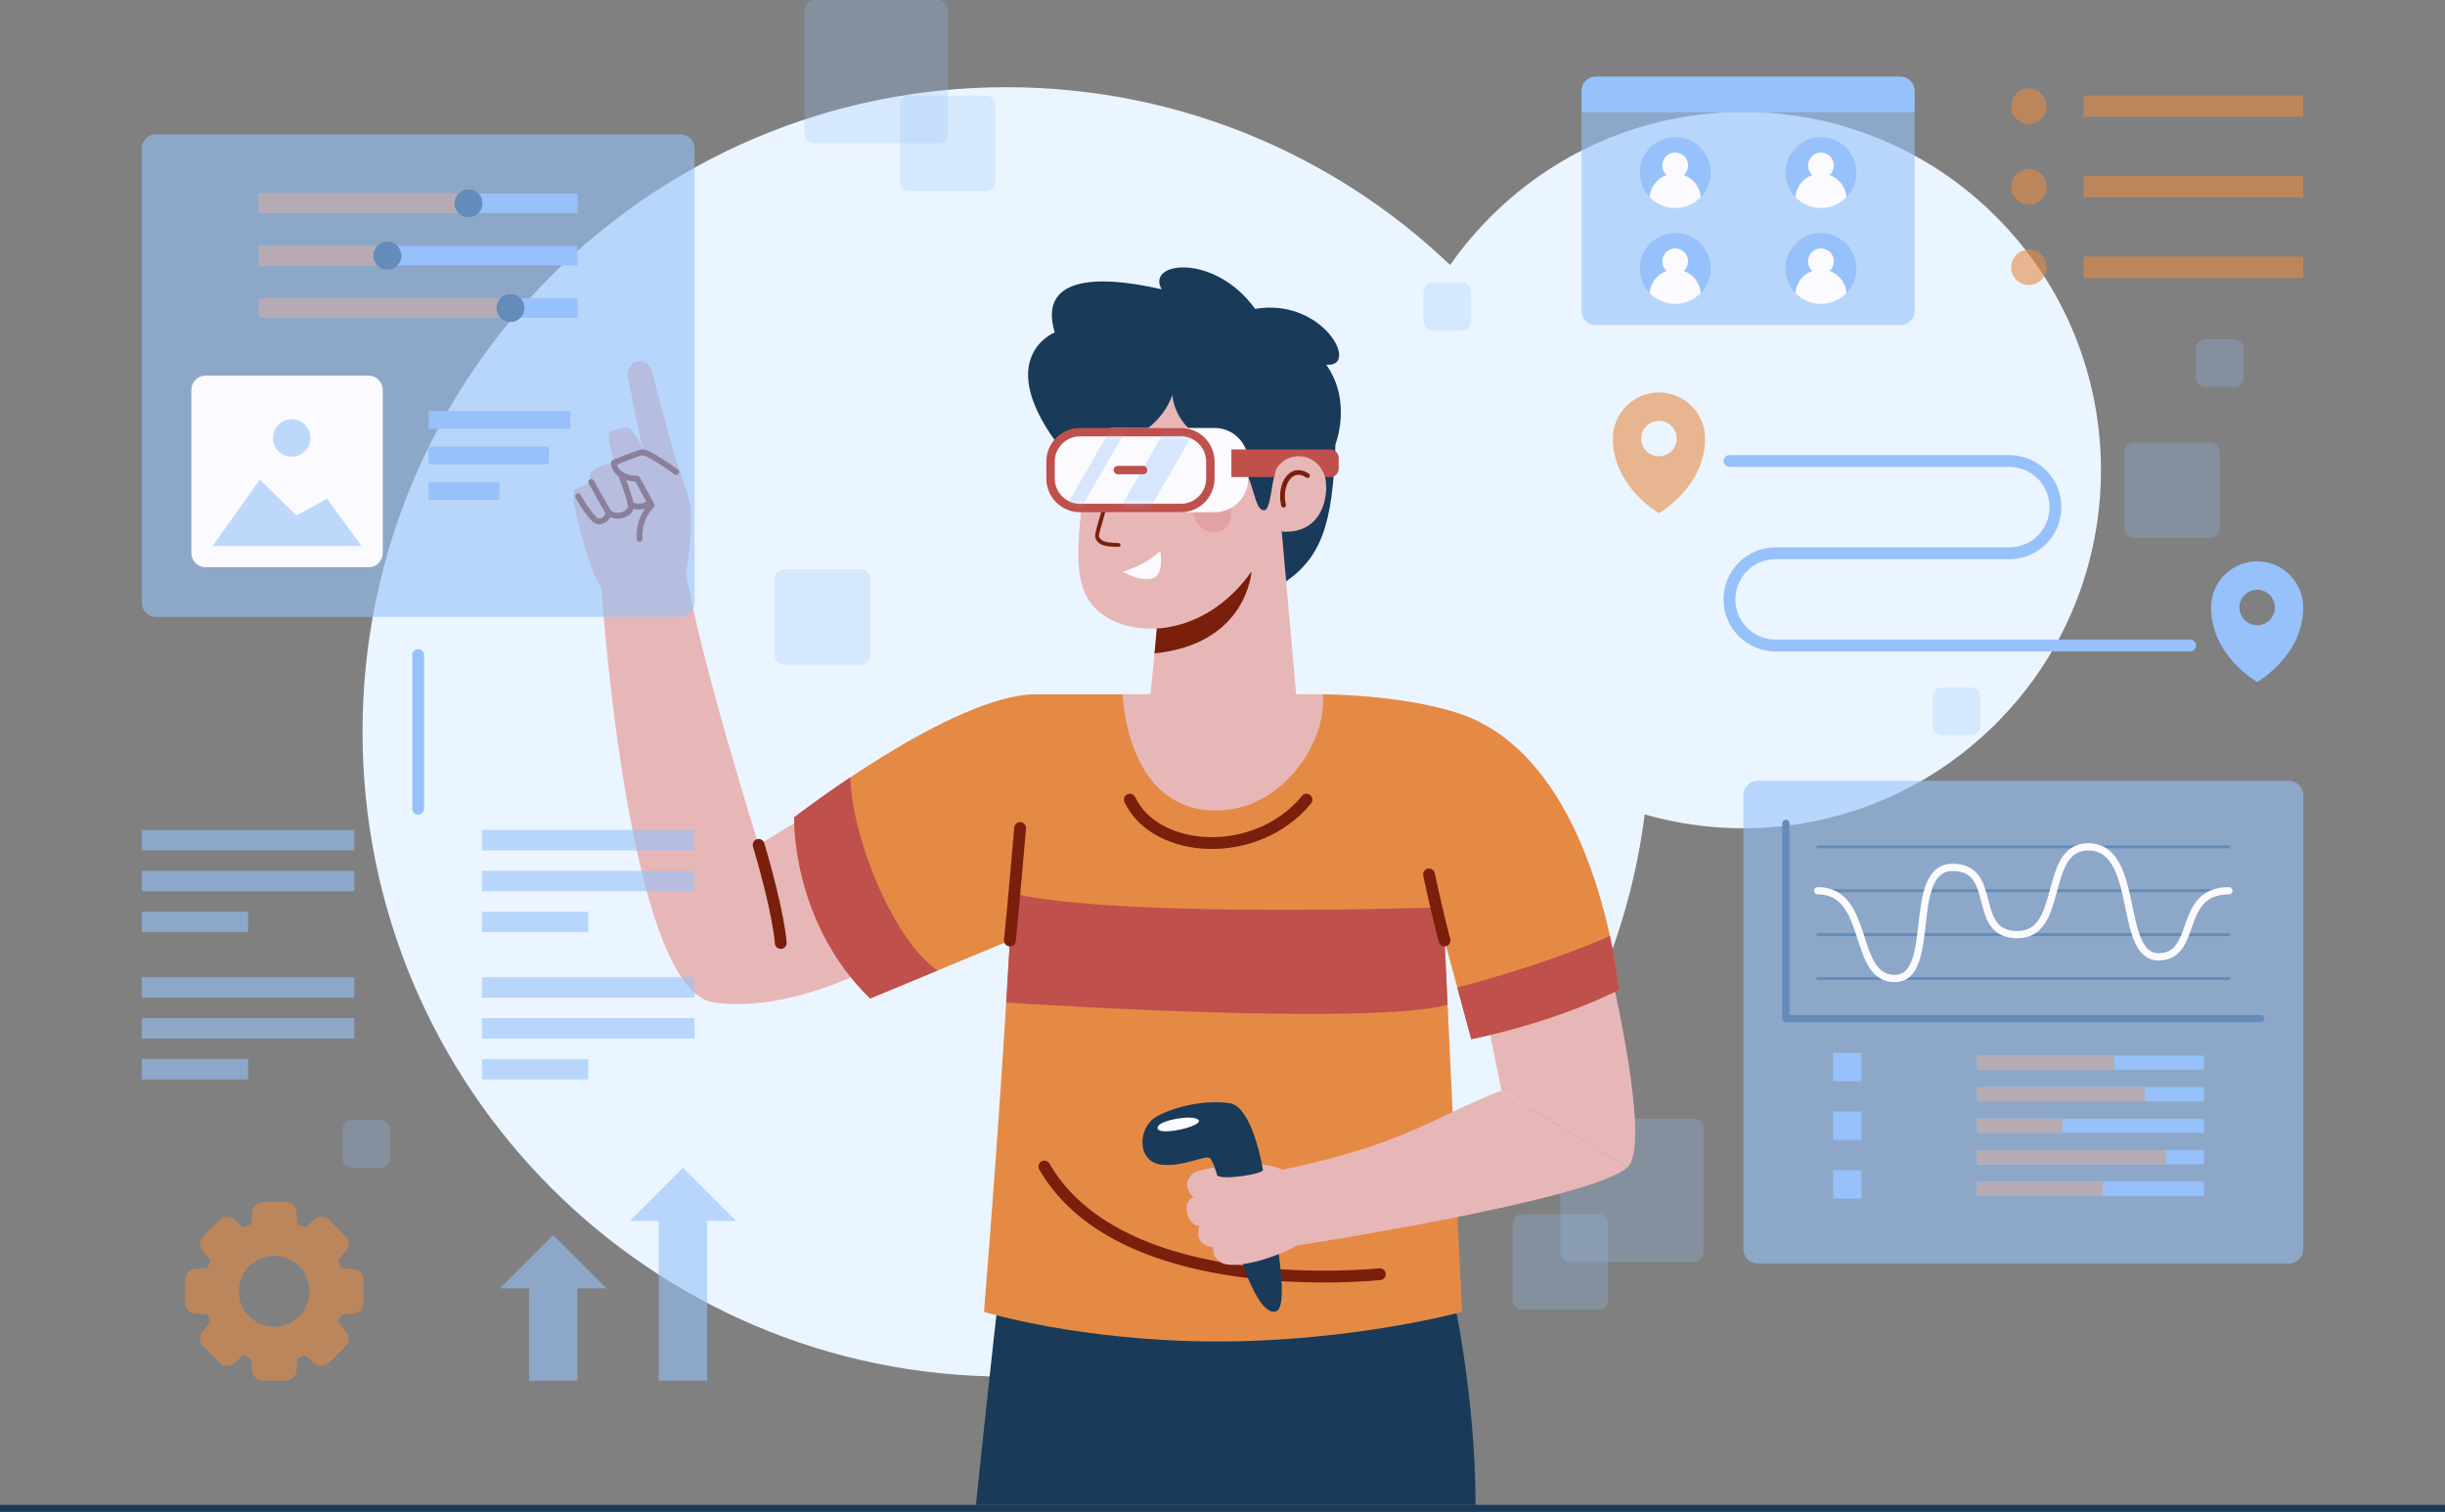 <svg width="414" height="256" viewBox="0 0 414 256" fill="none" xmlns="http://www.w3.org/2000/svg">
<rect x="0" y="0" width="414" height="256" fill="#808080" stroke="none"/>
<g clip-path="url(#clip0_792_187)">
<path d="M414 254.799H0V256.001H414V254.799Z" fill="#193B59"/>
<path d="M170.382 233.088C230.579 233.088 279.378 184.214 279.378 123.926C279.378 63.638 230.579 14.765 170.382 14.765C110.185 14.765 61.386 63.638 61.386 123.926C61.386 184.214 110.185 233.088 170.382 233.088Z" fill="#EBF5FF"/>
<path d="M338.013 122.481C361.66 98.798 361.66 60.401 338.013 36.718C314.366 13.035 276.026 13.035 252.379 36.718C228.732 60.401 228.732 98.798 252.379 122.481C276.026 146.164 314.366 146.164 338.013 122.481Z" fill="#EBF5FF"/>
<path opacity="0.25" d="M378.288 57.429H373.44C372.549 57.429 371.826 58.152 371.826 59.045V63.901C371.826 64.793 372.549 65.517 373.44 65.517H378.288C379.18 65.517 379.902 64.793 379.902 63.901V59.045C379.902 58.152 379.18 57.429 378.288 57.429Z" fill="#96C1FA"/>
<path opacity="0.25" d="M247.488 47.832H242.64C241.749 47.832 241.026 48.556 241.026 49.449V54.304C241.026 55.197 241.749 55.92 242.64 55.92H247.488C248.38 55.92 249.102 55.197 249.102 54.304V49.449C249.102 48.556 248.38 47.832 247.488 47.832Z" fill="#96C1FA"/>
<path opacity="0.25" d="M166.932 16.171H154.014C153.123 16.171 152.4 16.895 152.4 17.787V30.725C152.4 31.618 153.123 32.341 154.014 32.341H166.932C167.824 32.341 168.546 31.618 168.546 30.725V17.787C168.546 16.895 167.824 16.171 166.932 16.171Z" fill="#96C1FA"/>
<path opacity="0.25" d="M158.862 0H137.868C136.977 0 136.254 0.724 136.254 1.616V22.642C136.254 23.535 136.977 24.259 137.868 24.259H158.862C159.754 24.259 160.476 23.535 160.476 22.642V1.616C160.476 0.724 159.754 0 158.862 0Z" fill="#96C1FA"/>
<path opacity="0.25" d="M257.76 221.748H270.678C271.569 221.748 272.292 221.024 272.292 220.132V207.194C272.292 206.301 271.569 205.578 270.678 205.578H257.76C256.869 205.578 256.146 206.301 256.146 207.194V220.132C256.146 221.024 256.869 221.748 257.76 221.748Z" fill="#96C1FA"/>
<path opacity="0.25" d="M265.83 213.672H286.824C287.715 213.672 288.438 212.948 288.438 212.055V191.03C288.438 190.137 287.715 189.413 286.824 189.413H265.83C264.939 189.413 264.216 190.137 264.216 191.03V212.055C264.216 212.948 264.939 213.672 265.83 213.672Z" fill="#96C1FA"/>
<path opacity="0.25" d="M374.244 74.922H361.326C360.435 74.922 359.712 75.646 359.712 76.538V89.476C359.712 90.369 360.435 91.092 361.326 91.092H374.244C375.135 91.092 375.858 90.369 375.858 89.476V76.538C375.858 75.646 375.135 74.922 374.244 74.922Z" fill="#96C1FA"/>
<path opacity="0.25" d="M145.716 96.374H132.798C131.907 96.374 131.184 97.098 131.184 97.99V110.928C131.184 111.821 131.907 112.545 132.798 112.545H145.716C146.607 112.545 147.33 111.821 147.33 110.928V97.99C147.33 97.098 146.607 96.374 145.716 96.374Z" fill="#96C1FA"/>
<path opacity="0.25" d="M64.434 189.63H59.586C58.695 189.63 57.972 190.354 57.972 191.246V196.102C57.972 196.994 58.695 197.718 59.586 197.718H64.434C65.326 197.718 66.048 196.994 66.048 196.102V191.246C66.048 190.354 65.326 189.63 64.434 189.63Z" fill="#96C1FA"/>
<path opacity="0.25" d="M333.72 116.391H328.872C327.981 116.391 327.258 117.114 327.258 118.007V122.862C327.258 123.755 327.981 124.479 328.872 124.479H333.72C334.612 124.479 335.334 123.755 335.334 122.862V118.007C335.334 117.114 334.612 116.391 333.72 116.391Z" fill="#96C1FA"/>
<path d="M249.846 254.798C249.846 235.887 245.886 218.671 245.886 218.671H169.17C169.17 218.671 167.838 230.052 165.246 254.798H249.846Z" fill="#193B59"/>
<g style="mix-blend-mode:multiply">
<path d="M204.288 230.19C204.312 233.94 203.016 252.689 203.016 252.689C203.016 252.689 208.344 252.4 209.352 249.804C210.36 247.208 211.578 234.373 211.578 234.373" stroke="#193B59" stroke-width="2" stroke-linecap="round" stroke-linejoin="round"/>
<path d="M236.712 227.149C240.024 233.723 247.44 238.627 247.44 238.627" stroke="#193B59" stroke-width="2" stroke-linecap="round" stroke-linejoin="round"/>
<path d="M177.816 227.149C176.838 234.805 170.382 240.105 170.382 240.105" stroke="#193B59" stroke-width="2" stroke-linecap="round" stroke-linejoin="round"/>
</g>
<path d="M179.748 76.093C181.962 83.52 184.698 85.702 190.308 88.003L216.756 99.096C223.818 94.734 225.654 88.784 226.122 75.234C226.122 75.234 229.008 68.017 224.562 61.743C230.376 62.32 224.04 50.35 212.52 52.297C205.656 42.779 193.95 44.269 196.704 48.986C184.692 46.222 175.89 47.358 178.596 56.281C178.596 56.281 167.706 60.59 179.742 76.093H179.748Z" fill="#193B59"/>
<path d="M194.46 121.107C195.264 123.216 200.208 128.793 206.298 128.793C215.166 128.793 219.54 121.432 219.54 118.421L216.3 81.735L197.418 85.557C197.688 88.327 195.288 112.947 194.46 121.113V121.107Z" fill="#E7B7B7"/>
<path d="M196.62 98.255L211.914 96.776C211.914 96.776 211.188 109.047 195.492 110.633L196.62 98.255Z" fill="#7A1F0C"/>
<path d="M184.332 68.852C180.672 74.681 183.144 77.842 183.144 83.641C183.144 89.86 180.768 98.687 185.748 103.29C190.902 108.055 202.848 108.29 211.02 97.966C219.276 87.54 217.398 70.15 208.428 65.655C200.76 61.815 189.396 60.788 184.338 68.852H184.332Z" fill="#E7B7B7"/>
<path d="M180.756 76.093C187.368 77.007 196.062 73.888 198.51 66.857C198.924 71.286 202.548 74.561 206.328 74.958C212.832 78.088 211.776 86.399 214.02 86.399C215.322 86.399 215.214 80.823 216.342 79.02C220.992 71.605 218.232 63.901 210.18 60.319C202.14 56.75 192.108 55.602 186.486 60.319C180.864 65.049 180.756 76.093 180.756 76.093Z" fill="#193B59"/>
<path d="M189.396 92.606C186.552 92.606 185.988 92.035 185.544 91.284C185.268 90.816 185.52 89.908 186.12 87.895C186.528 86.507 186.996 84.939 187.248 83.503C187.278 83.322 187.44 83.202 187.632 83.232C187.812 83.262 187.932 83.436 187.902 83.617C187.65 85.089 187.152 86.754 186.756 88.088C186.42 89.217 186 90.623 186.084 90.9C186.39 91.41 186.702 91.939 189.396 91.939C189.582 91.939 189.726 92.09 189.726 92.27C189.726 92.45 189.576 92.6 189.396 92.6V92.606Z" fill="#7A1F0C"/>
<path d="M208.032 85.203C208.956 86.946 208.464 89.019 206.928 89.836C205.392 90.653 203.4 89.902 202.476 88.166C201.552 86.423 202.044 84.35 203.58 83.533C205.116 82.715 207.108 83.467 208.032 85.203Z" fill="#E3A2A2"/>
<path d="M194.952 80.781C194.952 81.989 194.376 82.968 193.668 82.968C192.96 82.968 192.384 81.989 192.384 80.781C192.384 79.573 192.96 78.594 193.668 78.594C194.376 78.594 194.952 79.573 194.952 80.781Z" fill="#193B59"/>
<path d="M191.388 76.785C191.658 77.698 193.95 76.052 195.294 76.184C197.58 76.412 197.676 77.566 198.504 77.356C198.618 76.304 197.154 74.958 195.174 74.826C192.234 74.633 191.388 76.785 191.388 76.785Z" fill="#193B59"/>
<path d="M185.376 81.73C185.376 82.733 184.902 83.544 184.314 83.544C183.726 83.544 183.252 82.733 183.252 81.73C183.252 80.726 183.726 79.915 184.314 79.915C184.902 79.915 185.376 80.726 185.376 81.73Z" fill="#193B59"/>
<path d="M185.904 78.094C185.904 78.809 183.978 78.076 183.138 78.443C181.74 79.056 181.704 80.179 181.314 80.005C181.014 79.332 181.536 77.974 182.82 77.457C184.722 76.694 185.904 78.094 185.904 78.094Z" fill="#193B59"/>
<path d="M196.458 93.315C193.674 95.905 190.098 96.777 190.098 96.777C190.098 96.777 192.648 98.393 194.952 97.99C197.25 97.594 196.458 93.315 196.458 93.315Z" fill="#FAFAFF"/>
<path d="M205.656 72.464H188.562C185.417 72.464 182.868 75.017 182.868 78.166V81.027C182.868 84.176 185.417 86.73 188.562 86.73H205.656C208.801 86.73 211.35 84.176 211.35 81.027V78.166C211.35 75.017 208.801 72.464 205.656 72.464Z" fill="#FAFAFF"/>
<path d="M199.962 72.464H182.868C179.724 72.464 177.174 75.017 177.174 78.166V81.027C177.174 84.176 179.724 86.73 182.868 86.73H199.962C203.107 86.73 205.656 84.176 205.656 81.027V78.166C205.656 75.017 203.107 72.464 199.962 72.464Z" fill="#BF504C"/>
<path d="M204.234 81.02V78.166C204.234 75.803 202.322 73.888 199.962 73.888H182.868C180.509 73.888 178.596 75.803 178.596 78.166V81.02C178.596 83.383 180.509 85.299 182.868 85.299H199.962C202.322 85.299 204.234 83.383 204.234 81.02Z" fill="#FAFAFF"/>
<path d="M208.5 76.1H225.252C226.038 76.1 226.674 76.737 226.674 77.524V79.357C226.674 80.144 226.038 80.781 225.252 80.781H208.5V76.094V76.1Z" fill="#BF504C"/>
<mask id="mask0_792_187" style="mask-type:luminance" maskUnits="userSpaceOnUse" x="178" y="73" width="27" height="13">
<path d="M182.868 85.299C180.51 85.299 178.596 83.382 178.596 81.02V78.166C178.596 75.805 180.51 73.888 182.868 73.888H199.956C202.314 73.888 204.228 75.805 204.228 78.166V81.02C204.228 83.382 202.314 85.299 199.956 85.299H182.868Z" fill="white"/>
</mask>
<g mask="url(#mask0_792_187)">
<g opacity="0.35">
<path d="M194.47 66.21L192.444 65.038L178.602 89.049L180.628 90.221L194.47 66.21Z" fill="#96C1FA"/>
<path d="M203.094 71.563L199.27 69.352L185.428 93.363L189.252 95.574L203.094 71.563Z" fill="#96C1FA"/>
</g>
</g>
<path d="M193.554 80.306H189.282C188.886 80.306 188.568 79.988 188.568 79.591C188.568 79.195 188.886 78.876 189.282 78.876H193.554C193.95 78.876 194.268 79.195 194.268 79.591C194.268 79.988 193.95 80.306 193.554 80.306Z" fill="#BF504C"/>
<path d="M216.342 79.026C218.634 76.051 223.242 76.941 224.328 80.672C225.072 83.238 224.334 90.497 217.038 90.01C217.038 90.01 214.662 81.207 216.342 79.026Z" fill="#E7B7B7"/>
<path d="M217.344 85.954C217.374 85.954 217.404 85.954 217.44 85.942C217.65 85.888 217.782 85.672 217.734 85.462C217.266 83.539 217.77 81.496 218.904 80.703C219.564 80.246 220.35 80.3 221.172 80.859C221.352 80.979 221.598 80.937 221.724 80.757C221.844 80.576 221.802 80.33 221.616 80.204C220.518 79.453 219.39 79.399 218.448 80.047C217.032 81.033 216.408 83.389 216.954 85.648C217.002 85.828 217.164 85.948 217.338 85.948L217.344 85.954Z" fill="#7A1F0C"/>
<path d="M148.83 163.129C148.83 163.129 134.586 171.518 120.912 169.763C106.254 167.882 101.832 99.487 101.832 99.487C99.384 96.043 97.284 85.942 97.164 85.065C97.044 84.188 97.164 82.968 97.164 82.968L100.104 81.622C100.104 81.622 99.696 80.594 99.876 80.318C100.938 78.695 103.95 78.347 103.95 78.347C103.95 78.347 102.894 74.2 103.08 73.407C103.176 72.987 105.786 72.133 106.512 72.524C107.478 73.047 108.822 75.991 108.822 75.991C108.822 75.991 107.022 67.741 106.344 63.889C105.834 60.986 109.674 59.797 110.49 63.198C111.078 65.668 114.06 76.586 114.06 76.586C114.06 76.586 116.466 83.43 116.796 85.209C117.57 89.331 116.154 96.957 116.154 96.957C118.434 111.114 128.448 143.053 128.448 143.053L137.436 137.578L148.824 163.129H148.83Z" fill="#E7B7B7"/>
<path d="M114.492 79.909C114.492 79.909 109.734 76.424 108.756 76.598C107.772 76.772 103.956 78.347 103.956 78.347C103.956 78.347 103.8 80.871 107.886 81.075L110.334 85.54C110.334 85.54 108.036 87.697 108.294 91.248" stroke="#7A1F0C" stroke-linecap="round" stroke-linejoin="round"/>
<path d="M105.156 80.348C105.156 80.348 106.488 83.755 106.806 85.473C107.118 87.168 103.938 88.051 102.918 86.573C102.642 86.171 100.116 81.622 100.116 81.622" stroke="#7A1F0C" stroke-linecap="round" stroke-linejoin="round"/>
<path d="M106.782 85.335C107.25 85.942 109.38 86.014 110.022 84.963" stroke="#7A1F0C" stroke-linecap="round" stroke-linejoin="round"/>
<path d="M102.918 86.573C103.32 87.565 101.676 89.049 100.524 87.811C99.006 86.171 97.89 84.031 97.89 84.031" stroke="#7A1F0C" stroke-linecap="round" stroke-linejoin="round"/>
<path d="M128.454 143.053C131.982 154.957 132.198 159.668 132.198 159.668" stroke="#7A1F0C" stroke-width="2" stroke-linecap="round" stroke-linejoin="round"/>
<path d="M275.568 197.651L254.238 184.653L251.07 169.066L272.814 164.974C272.814 164.974 279.69 193.889 275.568 197.651Z" fill="#E7B7B7"/>
<path d="M274.11 167.6C274.11 167.6 264.39 172.762 249.126 175.965L244.602 159.248L247.56 222.133C247.56 222.133 229.218 227.145 206.118 227.145C183.03 227.145 166.62 222.133 166.62 222.133C169.638 184.654 171 159.248 171 159.248L147.33 169.067C133.938 156.033 134.466 138.402 134.466 138.402C134.466 138.402 161.322 117.562 175.434 117.562H223.998C223.998 117.562 236.994 117.563 246.774 120.711C270.51 128.355 274.11 167.6 274.11 167.6Z" fill="#E58A45"/>
<path d="M223.998 117.562C224.7 125.789 217.026 137.242 205.92 137.242C190.602 137.242 190.098 117.562 190.098 117.562H223.998Z" fill="#E7B7B7"/>
<path d="M243.282 153.654C243.282 153.654 190.302 155.487 171.864 151.364L170.994 159.248C170.994 159.248 170.79 163.004 170.376 169.758C178.212 170.263 232.338 173.58 245.112 170.143L244.602 159.248L244.65 159.428L243.282 153.654Z" fill="#BF504C"/>
<path d="M143.994 131.618C138.378 135.368 134.466 138.402 134.466 138.402C134.466 138.402 133.938 156.033 147.33 169.067L158.754 164.332C150.762 158.743 144.108 140.83 143.994 131.624V131.618Z" fill="#BF504C"/>
<path d="M249.126 175.966C264.39 172.763 274.11 167.601 274.11 167.601C274.11 167.601 273.768 163.87 272.598 158.485C268.71 160.204 259.77 163.821 246.75 167.193L249.126 175.966Z" fill="#BF504C"/>
<path d="M244.602 159.247C243.342 154.572 241.962 148.064 241.962 148.064" stroke="#7A1F0C" stroke-width="2" stroke-linecap="round" stroke-linejoin="round"/>
<path d="M171 159.248C171.642 152.986 172.734 140.205 172.734 140.205" stroke="#7A1F0C" stroke-width="2" stroke-linecap="round" stroke-linejoin="round"/>
<path d="M191.31 135.403C195.738 144.705 212.802 145.679 221.226 135.403" stroke="#7A1F0C" stroke-width="2" stroke-linecap="round" stroke-linejoin="round"/>
<path d="M176.838 197.525C190.098 220.528 233.646 215.745 233.646 215.745" stroke="#7A1F0C" stroke-width="2" stroke-linecap="round" stroke-linejoin="round"/>
<path d="M206.106 199.039C206.106 199.039 211.488 223.556 216.078 222.042C219.174 221.02 213.852 198.065 213.852 198.065L206.106 199.039Z" fill="#193B59"/>
<path d="M275.568 197.651C269.46 203.215 219.606 210.901 219.606 210.901C214.638 213.605 208.572 214.879 206.766 213.779C205.056 212.74 205.458 211.214 205.458 211.214C201.858 210.745 203.106 207.602 203.106 207.602C201.066 207.572 199.914 203.516 202.074 202.753C199.536 200.181 202.302 198.462 202.302 198.462C202.302 198.462 211.182 195.542 217.194 198.066C238.242 193.595 242.502 189.238 254.238 184.653L275.568 197.651Z" fill="#E7B7B7"/>
<path d="M206.106 199.039C207.042 199.869 213.984 198.793 213.852 198.066C213.234 194.605 211.464 187.243 208.158 186.781C204.288 186.24 199.14 187.237 195.9 189.022C192.54 190.873 192.408 196.912 196.89 197.237C200.934 197.531 204.426 195.272 205.02 196.245C205.614 197.219 206.106 199.039 206.106 199.039Z" fill="#193B59"/>
<path d="M196.098 190.674C194.946 192.753 204.288 190.674 202.866 189.575C201.744 188.703 196.656 189.671 196.098 190.674Z" fill="#FAFAFF"/>
<path d="M373.17 178.735H334.77V181.139H373.17V178.735Z" fill="#96C1FA"/>
<path d="M373.17 184.071H334.77V186.475H373.17V184.071Z" fill="#96C1FA"/>
<path d="M373.17 189.407H334.77V191.811H373.17V189.407Z" fill="#96C1FA"/>
<path d="M373.17 194.743H334.77V197.147H373.17V194.743Z" fill="#96C1FA"/>
<path d="M373.17 200.08H334.77V202.484H373.17V200.08Z" fill="#96C1FA"/>
<path d="M357.966 178.735H334.77V181.139H357.966V178.735Z" fill="#E58A45"/>
<path d="M363.15 184.071H334.77V186.475H363.15V184.071Z" fill="#E58A45"/>
<path d="M349.218 189.407H334.77V191.811H349.218V189.407Z" fill="#E58A45"/>
<path d="M366.75 194.743H334.77V197.147H366.75V194.743Z" fill="#E58A45"/>
<path d="M356.022 200.08H334.77V202.484H356.022V200.08Z" fill="#E58A45"/>
<path d="M96.564 69.61H72.564V72.615H96.564V69.61Z" fill="#96C1FA"/>
<path d="M92.964 75.619H72.564V78.624H92.964V75.619Z" fill="#96C1FA"/>
<path d="M84.564 81.629H72.564V84.633H84.564V81.629Z" fill="#96C1FA"/>
<path d="M97.788 32.763H43.818V36.08H97.788V32.763Z" fill="#96C1FA"/>
<path d="M79.326 32.763H43.818V36.08H79.326V32.763Z" fill="#E58A45"/>
<path d="M79.326 36.795C80.635 36.795 81.696 35.732 81.696 34.421C81.696 33.111 80.635 32.048 79.326 32.048C78.017 32.048 76.956 33.111 76.956 34.421C76.956 35.732 78.017 36.795 79.326 36.795Z" fill="#193B59"/>
<path d="M97.788 41.632H43.818V44.949H97.788V41.632Z" fill="#96C1FA"/>
<path d="M65.598 41.632H43.818V44.949H65.598V41.632Z" fill="#E58A45"/>
<path d="M67.962 43.291C67.962 41.981 66.9 40.917 65.592 40.917C64.284 40.917 63.222 41.981 63.222 43.291C63.222 44.601 64.284 45.664 65.592 45.664C66.9 45.664 67.962 44.601 67.962 43.291Z" fill="#193B59"/>
<path d="M97.788 50.496H43.818V53.813H97.788V50.496Z" fill="#96C1FA"/>
<path d="M86.424 50.496H43.818V53.813H86.424V50.496Z" fill="#E58A45"/>
<path d="M86.43 54.534C87.739 54.534 88.8 53.472 88.8 52.161C88.8 50.85 87.739 49.787 86.43 49.787C85.121 49.787 84.06 50.85 84.06 52.161C84.06 53.472 85.121 54.534 86.43 54.534Z" fill="#193B59"/>
<path opacity="0.6" d="M115.206 22.739H26.406C25.08 22.739 24.006 23.815 24.006 25.143V102.059C24.006 103.387 25.08 104.463 26.406 104.463H115.206C116.531 104.463 117.606 103.387 117.606 102.059V25.143C117.606 23.815 116.531 22.739 115.206 22.739Z" fill="#96C1FA"/>
<path d="M62.406 63.602H34.806C33.48 63.602 32.406 64.678 32.406 66.005V93.647C32.406 94.975 33.48 96.051 34.806 96.051H62.406C63.731 96.051 64.806 94.975 64.806 93.647V66.005C64.806 64.678 63.731 63.602 62.406 63.602Z" fill="#FAFAFF"/>
<g opacity="0.6">
<path d="M36.006 92.445L43.998 81.208L50.19 87.271L55.374 84.459L61.206 92.445H36.006Z" fill="#96C1FA"/>
<path d="M49.398 77.332C51.148 77.332 52.566 75.911 52.566 74.159C52.566 72.407 51.148 70.986 49.398 70.986C47.648 70.986 46.23 72.407 46.23 74.159C46.23 75.911 47.648 77.332 49.398 77.332Z" fill="#96C1FA"/>
</g>
<g opacity="0.6">
<path d="M60.006 172.396H24.006V175.857H60.006V172.396Z" fill="#96C1FA"/>
<path d="M60.006 165.473H24.006V168.934H60.006V165.473Z" fill="#96C1FA"/>
<path d="M42.006 179.317H24.006V182.779H42.006V179.317Z" fill="#96C1FA"/>
<path d="M60.006 147.458H24.006V150.919H60.006V147.458Z" fill="#96C1FA"/>
<path d="M60.006 140.535H24.006V143.996H60.006V140.535Z" fill="#96C1FA"/>
<path d="M42.006 154.38H24.006V157.841H42.006V154.38Z" fill="#96C1FA"/>
<path d="M117.606 172.396H81.606V175.857H117.606V172.396Z" fill="#96C1FA"/>
<path d="M117.606 165.473H81.606V168.934H117.606V165.473Z" fill="#96C1FA"/>
<path d="M99.606 179.317H81.606V182.779H99.606V179.317Z" fill="#96C1FA"/>
<path d="M117.606 147.458H81.606V150.919H117.606V147.458Z" fill="#96C1FA"/>
<path d="M117.606 140.535H81.606V143.996H117.606V140.535Z" fill="#96C1FA"/>
<path d="M99.606 154.38H81.606V157.841H99.606V154.38Z" fill="#96C1FA"/>
</g>
<g opacity="0.6">
<path d="M102.678 218.148H97.77V233.772H89.586V218.148H84.678L93.678 209.135L102.678 218.148Z" fill="#96C1FA"/>
<path d="M124.638 206.731H119.73V233.772H111.546V206.731H106.638L115.638 197.718L124.638 206.731Z" fill="#96C1FA"/>
<path d="M59.898 214.898L57.762 214.706C57.612 214.267 57.432 213.847 57.234 213.432L58.614 211.779C59.208 211.064 59.16 210.013 58.506 209.352L55.74 206.582C55.08 205.921 54.03 205.873 53.316 206.473L51.666 207.85C51.252 207.651 50.832 207.471 50.394 207.321L50.202 205.182C50.118 204.25 49.338 203.541 48.408 203.541H44.496C43.566 203.541 42.786 204.25 42.702 205.182L42.51 207.321C42.072 207.471 41.652 207.651 41.238 207.85L39.588 206.473C38.874 205.879 37.824 205.927 37.164 206.582L34.398 209.352C33.738 210.013 33.69 211.064 34.29 211.779L35.67 213.432C35.472 213.847 35.292 214.267 35.142 214.706L33 214.898C32.07 214.982 31.362 215.764 31.362 216.695V220.613C31.362 221.544 32.07 222.325 33 222.41L35.142 222.602C35.292 223.041 35.472 223.461 35.67 223.876L34.29 225.528C33.696 226.243 33.744 227.295 34.398 227.956L37.164 230.726C37.824 231.387 38.874 231.435 39.588 230.834L41.238 229.452C41.652 229.651 42.072 229.831 42.51 229.981L42.702 232.126C42.786 233.058 43.566 233.767 44.496 233.767H48.408C49.338 233.767 50.118 233.058 50.202 232.126L50.394 229.981C50.832 229.831 51.252 229.651 51.666 229.452L53.316 230.834C54.03 231.429 55.08 231.381 55.74 230.726L58.506 227.956C59.166 227.295 59.214 226.243 58.614 225.528L57.234 223.876C57.432 223.461 57.612 223.041 57.762 222.602L59.898 222.41C60.828 222.325 61.536 221.544 61.536 220.613V216.695C61.536 215.764 60.828 214.982 59.898 214.898ZM52.434 218.654C52.434 221.971 49.746 224.663 46.434 224.663C43.122 224.663 40.434 221.971 40.434 218.654C40.434 215.337 43.122 212.645 46.434 212.645C49.746 212.645 52.434 215.337 52.434 218.654Z" fill="#E58A45"/>
</g>
<path d="M70.806 110.923V136.93" stroke="#96C1FA" stroke-width="2" stroke-linecap="round" stroke-linejoin="round"/>
<path d="M382.794 172.474H302.394V139.424" stroke="#193B59" stroke-width="1.23" stroke-linecap="round" stroke-linejoin="round"/>
<path d="M307.794 165.684H377.394" stroke="#193B59" stroke-width="0.5" stroke-linecap="round" stroke-linejoin="round"/>
<path d="M307.794 158.256H377.394" stroke="#193B59" stroke-width="0.5" stroke-linecap="round" stroke-linejoin="round"/>
<path d="M377.394 150.823H307.794" stroke="#193B59" stroke-width="0.5" stroke-linecap="round" stroke-linejoin="round"/>
<path d="M307.794 143.39H377.394" stroke="#193B59" stroke-width="0.5" stroke-linecap="round" stroke-linejoin="round"/>
<path opacity="0.6" d="M387.594 132.213H297.594C296.268 132.213 295.194 133.289 295.194 134.617V211.533C295.194 212.861 296.268 213.937 297.594 213.937H387.594C388.919 213.937 389.994 212.861 389.994 211.533V134.617C389.994 133.289 388.919 132.213 387.594 132.213Z" fill="#96C1FA"/>
<path d="M307.794 150.823C316.812 150.823 313.476 165.683 320.82 165.683C328.164 165.683 322.638 146.869 330.63 146.869C338.622 146.869 333.51 158.256 341.61 158.256C349.71 158.256 345.75 143.396 353.598 143.396C362.526 143.396 358.566 162.018 365.478 162.018C372.39 162.018 368.502 150.829 377.394 150.829" stroke="#FAFAFF" stroke-width="1.23" stroke-linecap="round" stroke-linejoin="round"/>
<path d="M315.204 178.278H310.404V183.086H315.204V178.278Z" fill="#96C1FA"/>
<path d="M315.204 188.205H310.404V193.012H315.204V188.205Z" fill="#96C1FA"/>
<path d="M315.204 198.139H310.404V202.946H315.204V198.139Z" fill="#96C1FA"/>
<path opacity="0.6" d="M321.792 12.992H270.192C268.867 12.992 267.792 14.068 267.792 15.396V52.652C267.792 53.98 268.867 55.056 270.192 55.056H321.792C323.117 55.056 324.192 53.98 324.192 52.652V15.396C324.192 14.068 323.117 12.992 321.792 12.992Z" fill="#96C1FA"/>
<path d="M270.192 12.992H321.792C323.118 12.992 324.192 14.068 324.192 15.396V19.001H267.792V15.396C267.792 14.068 268.866 12.992 270.192 12.992Z" fill="#96C1FA"/>
<path d="M308.328 35.238C311.642 35.238 314.328 32.548 314.328 29.229C314.328 25.91 311.642 23.22 308.328 23.22C305.014 23.22 302.328 25.91 302.328 29.229C302.328 32.548 305.014 35.238 308.328 35.238Z" fill="#96C1FA"/>
<path d="M303.978 33.357C305.07 34.511 306.612 35.238 308.328 35.238C310.044 35.238 311.586 34.517 312.678 33.357C312.516 31.632 311.376 30.202 309.804 29.637C310.242 29.235 310.524 28.658 310.524 28.015C310.524 26.801 309.546 25.821 308.334 25.821C307.122 25.821 306.144 26.801 306.144 28.015C306.144 28.658 306.426 29.241 306.864 29.637C305.292 30.202 304.152 31.632 303.99 33.357H303.978Z" fill="#FAFAFF"/>
<path d="M308.328 51.474C311.642 51.474 314.328 48.784 314.328 45.465C314.328 42.146 311.642 39.456 308.328 39.456C305.014 39.456 302.328 42.146 302.328 45.465C302.328 48.784 305.014 51.474 308.328 51.474Z" fill="#96C1FA"/>
<path d="M303.978 49.593C305.07 50.747 306.612 51.474 308.328 51.474C310.044 51.474 311.586 50.753 312.678 49.593C312.516 47.868 311.376 46.438 309.804 45.873C310.242 45.471 310.524 44.894 310.524 44.251C310.524 43.037 309.546 42.058 308.334 42.058C307.122 42.058 306.144 43.037 306.144 44.251C306.144 44.894 306.426 45.477 306.864 45.873C305.292 46.438 304.152 47.868 303.99 49.593H303.978Z" fill="#FAFAFF"/>
<path d="M283.656 35.238C286.969 35.238 289.656 32.548 289.656 29.229C289.656 25.91 286.969 23.22 283.656 23.22C280.342 23.22 277.656 25.91 277.656 29.229C277.656 32.548 280.342 35.238 283.656 35.238Z" fill="#96C1FA"/>
<path d="M288.006 33.357C286.914 34.511 285.372 35.238 283.656 35.238C281.94 35.238 280.398 34.517 279.306 33.357C279.468 31.632 280.608 30.202 282.18 29.637C281.742 29.235 281.46 28.658 281.46 28.015C281.46 26.801 282.438 25.821 283.65 25.821C284.862 25.821 285.84 26.801 285.84 28.015C285.84 28.658 285.558 29.241 285.12 29.637C286.692 30.202 287.832 31.632 287.994 33.357H288.006Z" fill="#FAFAFF"/>
<path d="M283.656 51.474C286.969 51.474 289.656 48.784 289.656 45.465C289.656 42.146 286.969 39.456 283.656 39.456C280.342 39.456 277.656 42.146 277.656 45.465C277.656 48.784 280.342 51.474 283.656 51.474Z" fill="#96C1FA"/>
<path d="M288.006 49.593C286.914 50.747 285.372 51.474 283.656 51.474C281.94 51.474 280.398 50.753 279.306 49.593C279.468 47.868 280.608 46.438 282.18 45.873C281.742 45.471 281.46 44.894 281.46 44.251C281.46 43.037 282.438 42.058 283.65 42.058C284.862 42.058 285.84 43.037 285.84 44.251C285.84 44.894 285.558 45.477 285.12 45.873C286.692 46.438 287.832 47.868 287.994 49.593H288.006Z" fill="#FAFAFF"/>
<path opacity="0.6" d="M343.542 20.978C345.199 20.978 346.542 19.633 346.542 17.973C346.542 16.314 345.199 14.969 343.542 14.969C341.885 14.969 340.542 16.314 340.542 17.973C340.542 19.633 341.885 20.978 343.542 20.978Z" fill="#E58A45"/>
<path opacity="0.6" d="M389.994 16.171H352.794V19.776H389.994V16.171Z" fill="#E58A45"/>
<path opacity="0.6" d="M343.542 34.624C345.199 34.624 346.542 33.279 346.542 31.62C346.542 29.96 345.199 28.615 343.542 28.615C341.885 28.615 340.542 29.96 340.542 31.62C340.542 33.279 341.885 34.624 343.542 34.624Z" fill="#E58A45"/>
<path opacity="0.6" d="M389.994 29.817H352.794V33.423H389.994V29.817Z" fill="#E58A45"/>
<path opacity="0.6" d="M343.542 48.265C345.199 48.265 346.542 46.92 346.542 45.26C346.542 43.601 345.199 42.256 343.542 42.256C341.885 42.256 340.542 43.601 340.542 45.26C340.542 46.92 341.885 48.265 343.542 48.265Z" fill="#E58A45"/>
<path opacity="0.6" d="M389.994 43.458H352.794V47.063H389.994V43.458Z" fill="#E58A45"/>
<path opacity="0.6" d="M280.908 86.88C280.908 86.88 273.108 82.475 273.108 74.261C273.108 69.953 276.606 66.449 280.908 66.449C285.21 66.449 288.708 69.953 288.708 74.261C288.708 82.475 280.908 86.88 280.908 86.88ZM283.908 74.261C283.908 72.603 282.564 71.257 280.908 71.257C279.252 71.257 277.908 72.603 277.908 74.261C277.908 75.92 279.252 77.266 280.908 77.266C282.564 77.266 283.908 75.92 283.908 74.261Z" fill="#E58A45"/>
<path d="M382.194 115.478C382.194 115.478 374.394 111.073 374.394 102.859C374.394 98.55 377.892 95.047 382.194 95.047C386.496 95.047 389.994 98.55 389.994 102.859C389.994 111.073 382.194 115.478 382.194 115.478ZM385.194 102.859C385.194 101.2 383.85 99.854 382.194 99.854C380.538 99.854 379.194 101.2 379.194 102.859C379.194 104.517 380.538 105.863 382.194 105.863C383.85 105.863 385.194 104.517 385.194 102.859Z" fill="#96C1FA"/>
<path d="M370.842 109.306H300.642C296.334 109.306 292.842 105.809 292.842 101.494C292.842 97.18 296.334 93.682 300.642 93.682H340.242C344.55 93.682 348.042 90.185 348.042 85.87C348.042 81.556 344.55 78.059 340.242 78.059H292.842" stroke="#96C1FA" stroke-width="2" stroke-linecap="round" stroke-linejoin="round"/>
</g>
<defs>
<clipPath id="clip0_792_187">
<rect width="414" height="256" fill="white"/>
</clipPath>
</defs>
</svg>
